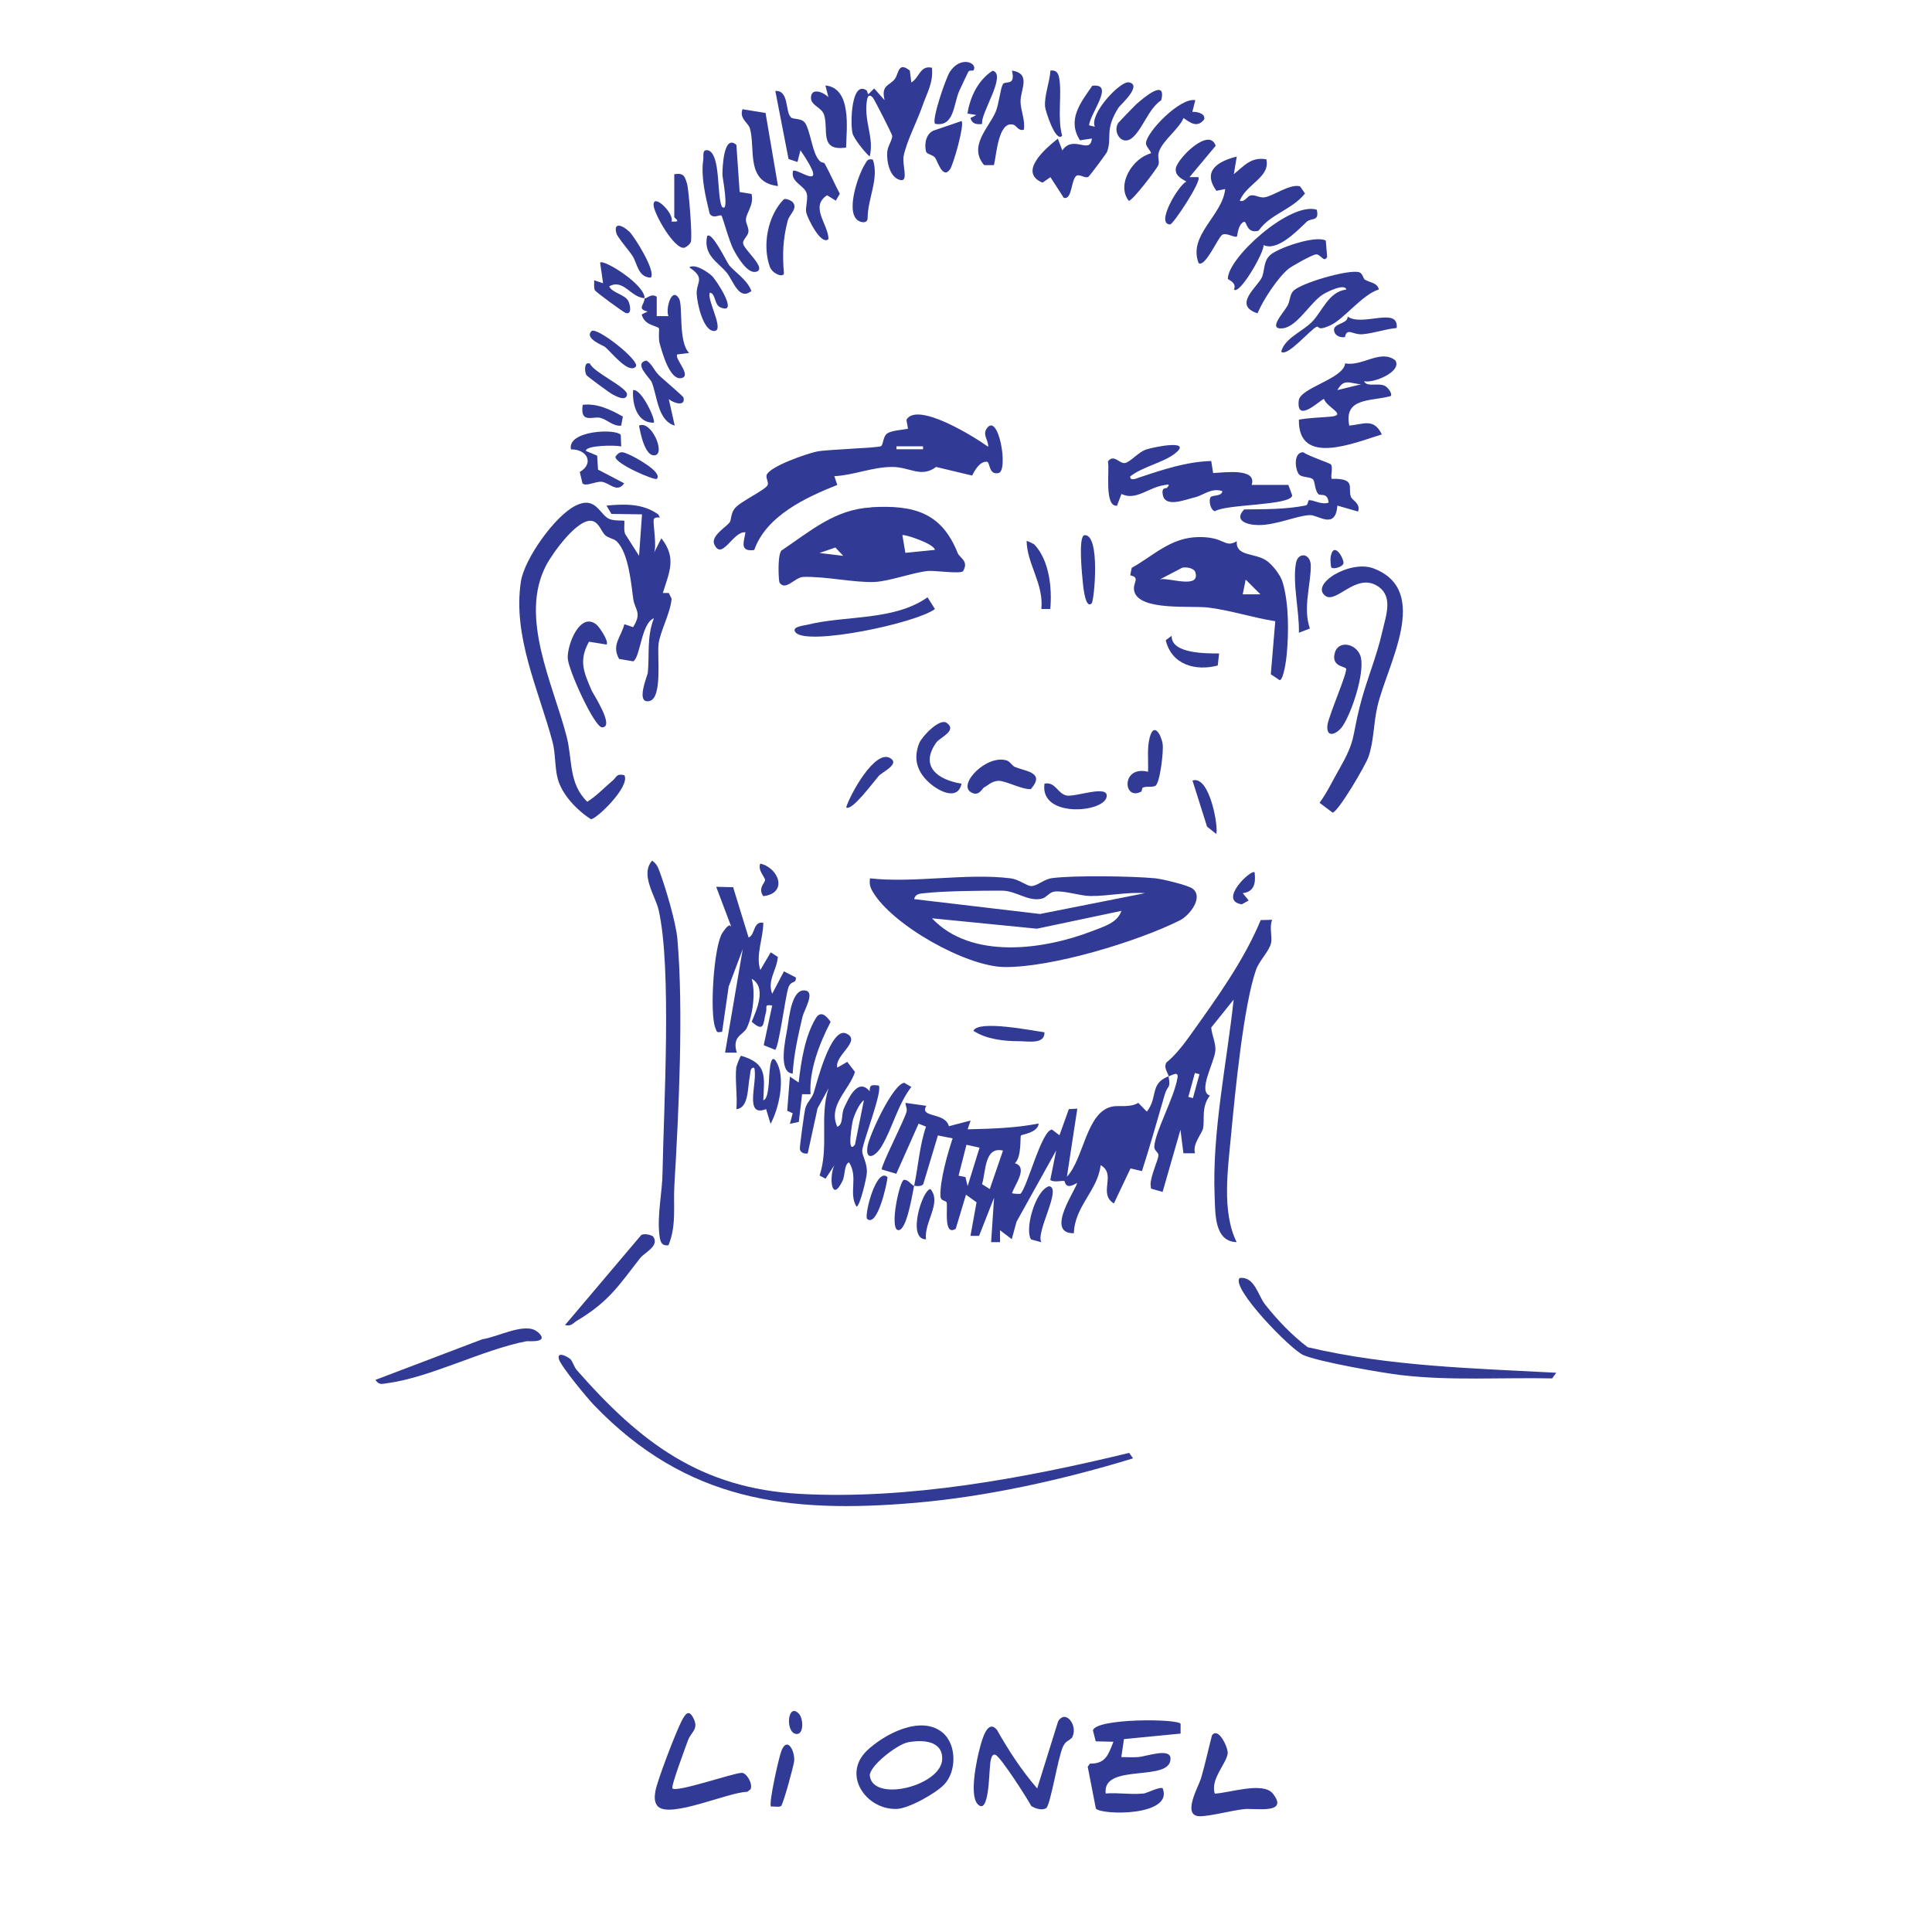 <svg xmlns="http://www.w3.org/2000/svg" id="Calque_1" viewBox="0 0 1300 1300"><defs><style>.st0{fill:#313a94}</style></defs><path d="M786.4 724.4c-.5-2.6-3.7-6-1.5-9.5 5.8-4.6 11.9-12.5 16.2-18.6 17.3-24.2 35.9-49.9 47.2-77.2l7.7-.2c-2.1 5.1.3 11.4-.8 15.9-1.4 5.5-7.9 11.6-10.1 17.9-8.4 24.2-14.1 83-16.7 110.6-2.1 22.8-6.5 51.9 3.7 72.5-15.2-.4-14.3-19.6-14.8-30.9-1.8-43.1 8.2-89.5 12.8-132.3L815 691.4c.4 5.1 3.2 10.5 2.8 15.6-.7 8-12.1 27.5-3.7 30.2-5.8 7.6-3.5 15.5-4.5 21.7-.6 3.8-7.4 10.7-5.5 17.1h-7.8c0 .1-2-15.8-2-15.8l-12 41.8-7.8-2.2-.3-2.7c-.1-5.8 5.5-17.3 5.3-20 0-1.5-3-3.2-2.8-5.6.6-10.2 13.4-32.8 15.6-46.2.8-4.6-2.9-2.2-6-1 1.6 8.7-.6 5.4-2.6 12.3-5 17.2-9.8 34.4-15.3 51.4l-7.7-1.8-11.2 23.6c-10.9-6.8 2.1-19.5-8.9-25.8-1.9 17.1-17.5 27.6-18 45.8-20.6.4 3.4-32.3 2-33.8-8.2 5.2-7.8-1.2-8.4-1.3-1.9-.5-6.5 1.2-9.5-.7l4-19.9-26.7 48-3.2 11.7-7.9-6v8h-6l2-29.9-10.1 25.7H653c0 .1 4.1-22.6 4.1-22.6l-7.1-5.1-6.9 22.9c-8.4 5.4-5.3-14.3-6.1-17.6-.4-1.6-4-.7-4.2-4.3-.4-10.5 4.8-28.7 8.2-38.9l-9.9-2-9.8 32.6c-.9 1.9-4.7 1.6-6.2 1.2-1.1 5-5 31.1-10.9 29.9-5.8-1.3 1.1-33.2 4-33.8 3-.3 4.7 3.3 6.9 4 2.8-13.1 3.6-27 8-39.8l-5-2-15 33.7-9.8-2.9c-.5-2.6 15-32.7 16.7-38.8.6-2.2-.7-3.9-.7-6l14 2c-4.9 8.3 12.6 4 15.2 13.7l14.6-3.8-2 5.9c16.4-.4 31.7-.8 47.8-3.9-.5 6.2-11.1 7.3-11.9 8s.7 14.3-4.1 18.7c9 2.7.2 14.2-1.9 20 0 .7 5.4.7 5.6.6 4.6-4 14.3-43.2 21.3-43.2l5 3.8 6.3-17.6 5.7-.3-7 45.8c11.5-12.2 12.9-43.5 30.4-47.2 4.8-1 12.1.9 17.6-2.5l5.8 5.9c7.7-9.8 1.6-18.9 14.9-23.9ZM804 722l-4.4 16.1 3.1.8 4.4-16.1zm-145 50.2-8.7-1.9-5.3 20.8 4.6.9 1.5 6.1 8-25.8Zm15.9 2c-12.5-2.9-11.4 13.6-14.1 22.6l5.2 3.3zM585.3 591c29.7 3.4 65.1-3.7 94.6 0 5.9.7 10.7 5.1 13.9 5.2 4 .1 8.5-4.5 13.9-5.3 14.7-2 54.4-1.4 69.8.1 4.7.5 21.8 4.6 24.9 6.9 7.7 5.7-1.9 18.1-8.5 21.4-28.9 14.4-86 31.7-117.9 31.4-25.8-.2-75.5-28.2-88.7-50.6-1.9-3.2-2.4-5.4-1.9-9.1Zm185.2 10c-12.3-.9-24.6 2-36.8 1.9-6.6 0-17.4-3.7-24-3-3.5.3-5.3 3.8-8.4 4.7-9.3 2.5-17.4-5.3-27.2-5.3-13.9 0-38.8.2-52.1 1.7-3 .3-6.1.4-6.9 4l84.7 10 70.6-14Zm-15.9 11.9-56.9 12-70.6-7c26.5 28.1 75.4 21.2 108.1 8.5 7.6-3 16.5-5.3 19.4-13.5M420 350.2c.6.6-.8 7.7 1.1 9.8l8.9 14 2-27.9-20.6-.3-3.3-5.6c12-1.1 24.4-1.6 34.9 6l1 2c-1.3-.1-3.7-.2-4.1 1.3-.7 2.8 2.3 18.1.1 22.6l5-9.9c10.5 13.3 5.3 22.8 1 36.8h4l1.9 3.8c-.6 9.4-7.9 22.4-8.8 30.8s2.7 36.1-6.1 38.1c-9.6 2.2-1.3-17.2-1.1-19 1.2-12.6-.8-24.1 4.1-36.7-8.6 3.4-9 26.1-13.9 29l-9.5-1.6c-5.4-9.5 1.4-14.7 3.5-23.4l5.9 2c6.2-9.9 1.2-11.5.1-19-1.4-10.1-3.1-30.9-11.1-38.7-2.1-2-5.5-2.1-7.8-4.2-2.7-2.5-3.9-8.2-8.5-9.5-9.7-2.6-27.1 21.9-31.2 29.8-18.3 34.9 4.6 79.6 13.8 115.3 4 15.6 1.2 31.6 13.9 43.8 6.4-4.1 11.6-9.7 17.3-14.5 2.4-2 2.2-4.7 7.6-3.4 4.3 7.5-19 29.9-22.5 29.6-9.3-5.9-19.6-16.6-22.4-27.5-1.9-7.4-1.4-16.9-3.4-24.5-9.4-35.2-26.9-70.9-21.3-107.9 2.3-15.1 22.7-44 36.7-51s16.2 6.3 23 9c3.3 1.3 9.5.8 9.8 1.1ZM664.9 300.4c.3-4.1-3.9-7.7-1-12 7.9-11.7 14.9 28.4 8 29.9s-5.5-7.5-7.9-7.6c-4.8-.3-8.1 5.8-9.9 9.3l-24.2-5.8c-10.3 7.6-17.4 0-29.7 0-13.1 0-25.8 5.6-38.8 6.2l2 5.9c-21.2 8.4-47.8 20.8-55.9 43.8-10.1 1.3-6.9-5.5-5.9-11.9-8.3-1.1-15.8 19.6-21 8-2.4-5.5 8.1-11.7 10.3-14.6 1.4-1.9.6-5.8 3.5-9.5 3.5-4.5 20.2-12.2 22.1-15.6.9-1.7-1.2-4.7-.7-6.7 1.6-5.8 27.4-14.7 34-16 7.2-1.4 41.2-2.4 43-3.6s1.1-6.4 4.3-8.6c3-2 10.1-2.3 13.9-3.1l-1.1-6c7.2-12.7 46.5 11.9 54.8 18Zm-61.7-.1v2h17.9v-2z" class="st0"/><path d="M586.3 341.3c28.6-1.6 47.2 3.5 58.1 30.8 1.4 3.5 7.6 5.2 3.7 12.1-1.3 2.3-19.1-.5-23.8 0-10.4 1.1-26 7-36 7.4-13.9.5-32.9-3.9-47.9-3.4-5.5.2-11.8 9.8-15.9 3.8-.6-.9-1.7-21 2-22 19-12.8 35.4-27.3 59.8-28.6Zm42.8 28.7c-.7-4.3-21-10.8-21.9-9.9l2 11.9zm-61.7 4-5.3-5.6-10.7 3.7 15.9 1.9ZM832.2 364c-.9 10.6 11.8 7.8 19.8 13.1 4.2 2.8 9.7 9.9 11.1 14.8 4.2 14.4 4.1 33.6 2.7 48.6-.3 3.2-2 16.6-4.7 17.2l-6-4 3-35.7c-14.4-2.2-30.8-7.5-45.1-9.2-11.3-1.4-46 2.4-49.7-10.7-1.7-5.9 4.6-9.3-2.8-11l1-5c15-8.4 26.1-20.3 44.6-20.7s17.4 7.7 26.1 2.8Zm-51.8 25.9c5-1.8 27.6 7 23.9-4.9-.9-2.8-6-3.6-8.8-3zm67.7 10-9.9-9.9-2 9.9zM493.4 597.3l10.3 33.5c4.5-1.5 2.9-11.1 9.9-9.9 0 10.6-5.3 21.8-2 31.8l7-11.9 4.8 3.1c-.8 9.2-7.3 15.8-3.8 24.8l7.9-15.1 8 4.1c.4 4.6-3.2 1.6-5 6.8-2.1 6.1-6.4 40.2-8.9 41.9l-7.7-3.1 5.7-26.7c-5.8-1-3.2 1.3-4.2 4.6-2 6.8-.6 14.3-9.6 6.3 3.5-8.3 10.1-23.2 0-28.9 2.7 9.2.8 24.8-3.4 33.3-2.3 4.6-10.1 5.2-6.6 16.4h-7.9l11.9-69.7-9.5 25.3-4.4 30.4c-4 .5-3.3.4-4.5-2.5-4-9.4-1.2-55.2 4.7-64.1s5.7-2.9 5.9-4.3l-10.1-26.7 11.6.3ZM383.5 914.2c2 1.9 2.7 5.6 4.7 7.8 42.5 48.4 83 79.5 150.1 83.2 72.7 4 151.2-10.5 221.5-27.6l2.6 3.7c-46.4 14.2-97.8 25.7-146.4 29.9-85.9 7.4-154-1.2-215.9-65.3-4.6-4.7-22.6-26.4-24-31.3-1.6-5.6 5.6-1.9 7.3-.3ZM760.5 320.3c-.4 3.7 4.1 1.7 6 1 15.7-5.2 31.5-10.6 48.5-11.1l1.3 8.1c7.6-.3 29.7-3.6 25.9 8h24.7c0-.1 2.6 7.1 2.6 7.1-1 6.9-44.5 5.7-52 10.6-3.2-.8-4.3-7.5-2.9-9.5 1-1.4 8.1-.5 7.8-4.1-7.7-2.3-12.5 2.9-18.6 4.3-6.4 1.5-19.4 7-21.3-1.4-1.3-5.8 2.3-4.5 2.7-5 2.2-2.7 1.4-2.4-1.7-1.9-11.2 1.7-18.9 10.7-28.9 6l-3 7.9c-8.8.8-4.8-24.3-6.1-29.8 3.9-5.2 7.6 1.4 11.2 1.1s9.1-7.4 14.7-9.2c6-1.9 31.8-6.9 18.9 3-7.9 6-21.2 8.5-29.7 15.1ZM900.8 518.2c11.6-20.4 8.7-21.1 14.1-42.6 4.3-17.3 11.4-33.5 15.2-50.5 2.5-11.1 7.7-24-3.4-30.9-14.4-8.8-27.4 12-34.8 6.8-10.8-7.7 16.4-24.6 32.4-18.5 39.2 15 8.8 65.2 2.5 93-2.7 11.6-2.2 22.7-6 33.8-1.9 5.6-20.2 36.8-24.1 37.5l-8.8-6.6c5.1-7 8.7-14.7 12.9-22.1ZM449.8 837.9c-5.1.7-5.6-3.1-6.1-6.9-1.6-13.6 1.9-28.3 2.1-41.8.8-44.5 6.3-137.6-2.6-176.8-2.1-9.5-12.7-23.8-4.4-33.3 2.7 1.9 3.8 3.9 4.9 7 4.1 11 11.1 34.4 12.1 45.7 4.2 48.3.9 116.5-2 165.3-.9 14 1.6 27.2-4 40.8M917.9 256.6c1.9 4.1 9.1.8 13.9 3 1.9.9 5.3 5.1 4 6.9-13.1 3.7-31.8.7-27.9 19.9 9.8-1 16.5-5.2 21.9 5.9-18.1 5.5-56.4 21.9-55.8-9.9 6.9-1.3 13.9-1.4 20.9-2 12.3-1-2.1-6.1-4-11.9-1.6-.4-18.8 17.3-17 1 .9-8.6 30.3-14.6 31.2-25 11.5 2.3 23.9-9.8 33.8-2 4.7 7.7-15.1 15.6-21 14Zm-2.1 2c-7.9-.7-11.5-4.1-15.9 3.9zM732.3 119c-2 1.2-5.3-1.7-7.7-.9-4.1 2.2-2.9 16.6-8.8 15l-9-13.9-5.3 3.7c-16.8-7 2.2-23.2 10.3-29.6l3 7.9c7.5-10.9 18.8 3.3 19.9-8l-8 1.2c-8.9-13.8.5-25.5 8.3-36.7 15.4-1.9-1.4 18.3-2.2 26.6l3.9 1c-3.9-8.6 17.1-31 22.9-29.9 9.5 1.8-6 15.5-6.9 16.9-9.8 15.5-4.1 19.8-7.8 29.9-.5 1.2-11.6 16.1-12.5 16.7ZM563.4 718.4l6.7-3.9 5.2 6.8c-4 12.4-18.4 22.5-11.9 36.9 4.2-1.6 2.6-8.3 4.4-12.3 3.4-7.6 9.6-20.9 17.4-11.6-.2-4.7 1.8-4.3 6-3.9 3.1 3-10.5 37.6-11 43.6-.3 3.7 3.4 8.2 3.1 15-.1 3.3-4.7 22.9-7 22.9-5.5-9.2 1.4-19.6-5-29.8-3.5 1.6-2.4 8.4-4.4 12.5-7.4 15.3-9.2-2.5-5.5-10.5l-5.9 9-4-2.1c6.4-19.7-.2-39.5 6-58.7l-7.4 13.5-6.6 30.3c-2.3.5-4.9-.6-5.3-2.9-.2-1.4 3-25.1 3.7-27.5 1.1-4 4.4-6.6 5.6-10.3 2-6.4 11.5-44.7 21.9-40 10.8 4.9-8.2 14.8-6 23m11.9 51.8 6-29.9c-3.1 2-6.5 10-7.4 13.4-.5 1.8-4.4 24.1 1.5 16.4ZM613.2 55.5c5.4-3 5.8-11.8 13.9-9.9 1 10.4-3.6 17.3-6.6 26.2-3.4 9.8-10.7 23.8-12.5 33.4-1 5.6 3.4 16.9-1.9 16-7.4-1.4-9.6-12.4-9.1-18.9.3-4.2 3.8-8.5 3.3-11.1-.3-1.4-12.1-24.7-13.1-25.7-2.9-2.8-3.6.2-4 2.9-1.8 13.9 5.1 24.2 2 36.9-3.3-2.7-10.5-11.9-11.5-15.4-1.7-6.3-1-36.4 9.5-29l1 2.6 4-4 7 7.9c-2.4-10.2 3-9.5 6.8-14.1 2.8-3.4 2.1-12.3 10.2-5.8zM832.2 105.3l-2 11.9c7-5.6 11.6-11.8 21.9-10 2.8 12.1-13.4 16.5-17.9 27.9 3.6 1.1 4.7-3 7.4-3.6 2.8-.6 5.9 1.7 9.1 1.3 5.9-.7 17.3-9.4 24.1-7.4l3.3 4.8c-8.9 11.1-23.3 13.7-31.2 25-8 2.3-7.9-5.9-9.6-6-4.3 1.2-4.6 9.5-5 9.9-1.3 1.2-7-2.8-9.9-1.1-2.8 1.7-11.5 22.3-15.9 19-7.2-18.8 16.1-31.9 17.9-49.8l-5.9 1.2c-9.8-13.6 1.3-20 13.9-23.1ZM1047.3 923.5l-2.9 4c-33.5-.7-68.1 1.7-101.4-2.2-13.1-1.5-55.4-8.9-66-13.5-8.7-3.8-49.3-45.6-42.8-51.9 10-1.1 12.3 11.8 17 17.8 8.5 10.7 17.8 20.5 28.7 28.8 54.6 12.9 111.3 14.2 167.3 17.2ZM918.5 188.2c3.1 2 8.3 1.9 9.3 6.6-11 3.2-23.6 20.1-32.8 24.2s-7.1.1-9.1.9c-3.9 1.5-19.7 20.5-23.8 16.8 2.2-9.1 14.3-13.6 20.7-20.1 6.8-6.8 11.3-20.6 23.1-21.7-.9-4.7-13.9 2-15.7 3.2-8.6 5.4-17.3 21.7-27 22.8-10.6 1.2.3-10.2 3-15 1.9-3.2 1.6-7.5 3.9-10 4.9-5.4 37.6-14.9 44.5-12.7 2.3.7 2.6 4.2 3.9 5.1ZM495.5 97.5l2.2 31.7 8 1.3c1.8 7.6-3.7 12.6-3.8 17.5 0 2.4 2 5.2 1.7 8s-3.8 5.1-3.6 7.7c.2 4 16.8 17.4 8.6 19.2-5.9 1.3-12.5-10.3-15-14.9-2.8-5.1-7.3-21.8-8.1-22.9s-5.7 2.6-8-1.4c-2.7-11.3-6-24.5-4.3-36.2.4-3-1-7.3 3.5-6.3 8.3 3.2 5.5 30 9 37.8 5.3 5.4.4-19.8.4-21.4 0-4.7.8-27.5 9.3-20.2ZM532 78.9c2.1 1.7 7.3.4 9.7 3.8 3.1 4.4 4.7 17.3 7.9 22.9s4.3 2.6 5.5 4.8c3.6 6.6 6.5 13.4 10 20l-2.7 4.6-5.9-3.6c-11.7 7.7.7 19.3 1 29.4-5 5-14.4-14.6-15-17.8-.8-4.1 1.9-10.2-.2-14.1-2.5-4.7-10.4-6.8-8.7-13.9 2.4-2.5 25.9 16.7 5-13.9l-2 7.9-6-2-8.9-45.8c9.4-.6 6.6 14.3 10.4 17.5Z" class="st0"/><path d="M895.6 312.6c1.4 2.3-.3 6.8.4 9.6 16.9-.4 10.7 6 13 12.1.9 2.4 6.7 4.5 4.8 9.9l-13.9-4c-1.3 16.6-12.8 6.2-18.6 6.4-8.9.4-22.6 6.8-34.5 6.7-7.4 0-17-2.9-9.6-10.5 13.5-.2 28.2 0 41.4-2.7 1.7-.3 1.4-3.6 2.3-3.6 3.3.1 8.5 3.3 13.1 1.7-.7-7.3-5.7-4.2-7-5.8-2.4-2.9-2.1-8-3.4-9.7-1.9-2.2-7.7-1.1-9.7-3.7-2.6-3.6-3.6-14.8 3.1-14.7 2.7 2.3 18.1 7.4 18.7 8.3ZM804.3 67.4l-2 7.9c2.7-.3 8.9.9 8 5-4.6 5.9-9.2 2.5-13.9-.9-3.2 7.5-13.8 14.9-16.5 22.5-1.4 3.8.6 6.5-.5 9.2-1 2.6-17.7 24.5-19.9 24-8.5-10.9 2.6-28.7 14.9-31.9.7-1-3.4-4.4-3.3-6.9.3-7.4 22.9-30.8 33.1-28.9ZM361.7 896.1c8.9 7.9-6.1 6.1-7.6 6.4-29.4 5.7-64.9 24.5-93.5 28.2-3.6.5-5.4 1.5-8-2.2l72.1-27.4c9.4-1.1 29.1-11.9 36.9-4.9ZM688.8 87.3c-3.6 1.1-4.7-3-7.3-3.5-9.9-2.1-11 20.9-12.7 27.3h-6.6c-10.8-12.7 3.1-25.1 7.7-35.7 2.3-5.4 3.1-15.4 4.9-18.7 1.5-2.7 8.8 1.7 6.1-9.2 13.3 2 5.6 13.1 5.8 20.9.1 6.2 3.3 12.4 2.2 18.9ZM846.1 210.8c-16.7-5.4-.1-17.7 2.9-24 2.1-4.4.9-10.9 5.7-15.2 5.3-4.8 30.6-13.5 37.4-9.7l.9 11c-2.3 4.3-4.4-2.2-7.6-1.7s-16.6 8.2-18.3 9.6c-7.4 6.1-17.1 20.9-20.9 29.9ZM433.9 200.8c1.4 0 4.6-3.6 8-1.1v13h7.9c-2.1-4.5 2-19.9 7-12 3 4.6-.7 29.1 6.9 36.8l-8 1c-2.2 2.6 10 14.3 2.9 15.9-8 1.8-13.1-17.6-14.7-23.2-1-3.5-.2-10-.5-10.3-2-2-9.8-1.9-11.6-9.3l4-2c-7.4-1.7-2.3-4.2-2-9-9.4-.3-14.2-13.3-23.9-7.9 2 4.4 10.6 5.4 12.9 9.9 1.2 2.3 2.7 9.7-2 7.9-1.7-.7-20.1-14.1-20.6-15.3-.7-2-.3-4.5-.4-6.6l6 2-2-13.9c2.4-2.5 30.3 14.9 29.9 23.9Z" class="st0"/><path d="M886 141.1c2 8.2-3.7 5.3-6.7 8.1-6.7 6.3-19.8 20.1-29.1 15.7.7 4.6-16.2 33.9-19.9 29.9 2.2-4.6-4.1-6.7-4.1-7.1-.4-14 41.9-52.2 59.8-46.6M629.1 409.8c-12.5 9.5-85.3 24.8-93.6 15.9-3.8-4 5.8-4.8 7.6-5.3 26.2-6.5 58.4-2.5 81-18.5zM495.7 717.4c.1-.8 2.4-7 3-7 17.7 5.3 15.6 13.5 14.9 29.9 2.9-.4 3.4-8.6 3.7-11.2s.3-24.7 5.8-13.3c5.2 10.7 1 30.2-4.6 40.4l-3-9.9c-15.3 6-5.4-18.5-8-27.8-3-.5-2.5 3.7-3 5.9-1.5 6.8-.5 21.3-9 21.9.8-9.2-1.1-19.9 0-28.9ZM401.5 420.4c1.8 1.5 8.5 11.4 6.6 13.3l-11.8-1.9c-7.1 12.9-3.4 20.6 1.8 32.8.9 2.1 15.9 24.9 7 24.8-5.1 0-22.9-38.9-23.1-46.7-.2-9.7 8.6-31.4 19.5-22.3M905.8 449.9c-1.2-1.7-10.2-1.4-7.6-10.7 2.6-9.2 15.8-5.8 17.6 3.6 2.1 11.1-6 36-12.2 45.5-3.8 5.8-11.4 8.9-10.4-.3.7-6.2 13.9-36.2 12.5-38.1ZM439.6 832.2c4.2 6.4-6 10.6-8.9 14.4-14.5 18.6-21.1 29.3-42.5 42.1-2.6 1.6-3.9 4-8 2.9l50.7-59.9c1.3-2.4 8-.7 8.7.5M545.4 736.3h-5.7c0 .1-2.2 18.6-2.2 18.6l-6 1.3 1.9-7.1-3.7-1.7 1.8-23 5.9 4c1.6-14 4.2-31.1 11.5-43.2 3.3-5.5 7.2-1.7 10 2.4-7.5 14.4-14.6 32.8-13.5 48.8ZM515.1 75.9l8.4 49.3c-22.1-2.6-15-25.1-18.9-38.8-1-3.7-7.3-6.6-5-12.9l15.5 2.5ZM453.8 117.2c6.3-.9 6.9 1.3 8.5 6.4 1.1 3.4 3.8 36.6 2.5 39.3-.8 1.7-2.6 3.1-4.3 3.8-6.8 1.3-20.3-22.7-20.7-28.5-.6-8.9 14.3 5.7 12 10.9h2.9c2.8-.3-1-2.5-1-3v-28.9ZM800.3 119.2h6c2.7 2.3-16.9 31.8-18.9 31.8-10.2.1 5.7-26.7 10.9-28.8-3.6-2.2-7.8-4-7.1-9.1 1.6-7.1 22.6-27.8 26.8-15l-17.7 21.2ZM661.8 530.2c-.8.3-3.3 6.2-8.6 2.8-8.7-5.4 10.7-25.5 24.2-21.3 2.3.7 3.7 3.7 5.6 4.4 7.3 3 20.5 3.6 10.6 14.9-6.1.3-17.1-5.8-21.8-5.6s-7.3 3.4-10.1 4.7ZM569.3 99.3c-18.3 2.6-11.6-12-14.8-22.1-1.6-4.9-8.7-6.2-8.8-11.1-.2-7.3 7.9-4.5 11.7-.7l-2-7.9c17.7 1.8 14.3 28.6 13.9 41.8M647 527.3c-2.4 11.5-14.7 5.4-21 0-8.6-7.3-11.9-16.4-7.4-27.4 1.8-4.3 13.6-16.9 18.4-13.5 7.4 5.2-4.5 9.8-6.9 13.1-11.5 16.1.8 25.2 16.8 27.8ZM533 135.6c4.5 4.5-1.8 8.3-3 13-3.2 12.5-3.6 22.5-2.5 35.3-.4 3.2-7.8.3-9.5-4.4-5.2-14.5-1.4-34.4 9.4-45.4 1.5-.7 4.5.6 5.6 1.6ZM647 81.4c2.2 2.3-5.5 29.4-7.8 32.6-4.9 6.9-8.4-5.8-10-7.9s-5.6-2.2-6.1-4.2c-1.3-5 0-12.4 5.6-14.2l18.4-6.3ZM479 185.6c3 2.8 18.6 26.7 5.7 21.2-4.2-1.8-3-9.2-7-9.9-2.5 4.4 10.1 25.5 3 25.8-7.6.4-11.7-19.1-11.9-24.9-.4-8 6.2-10.5-5-17.9 3.8-2.7 12.3 3 15.2 5.7M654.9 47.4c-.2.3-2.8-.4-3.4 1-1.8 3.9-4 8.2-5.9 12.5-4.1 8.8-3.3 24.8-16.4 22.4-2.5-2.5 7.2-30.7 9.9-34.9 7.4-11.4 19.2-5.9 15.9-1ZM608.5 728.6l4.7 2.8c-9.1 11.8-12.6 27.5-19.9 39.8-4.3 7.3-11.1 10.2-9.6.4 1.1-7.6 17.2-42.4 24.8-43M769 529.9c-.6.2-.6 2.5-1 2.7-12.3 6.8-13.9-17.8 4.5-13.3.3-7.4-.8-15.8 1.1-23 2.7-10.5 7.6-2.4 8.7 4.2.8 4.6-1.8 27.3-5.1 28.4s-5-.1-8.1 1Z" class="st0"/><path d="M533.5 722.4c-10.3-.5-4.9-23.3-3.7-30.5s2.9-27.7 12.6-25.3c5.9 1.5-1.4 13.3-2.4 17.5-2.9 12.3-5.9 25.6-6.6 38.2ZM761.9 92.7c-6.9 5.9-13.4-3.7-9.5-9.9.5-.7 10.6-11.2 12-12.5 5.1-4.5 20.6-17.8 17-2.9-8.6 5.7-12.5 19.4-19.5 25.3M442.7 251.8c2.9 3 16.9 14.6 17.2 15.7 1.6 6.5-7.1 3.6-9.9 1l4 17.9c-11.6-3.5-11.7-20.1-15.5-29.3-1.1-2.7-12.6-12.7-3.5-14.5 3.6 2.2 5.1 6.5 7.8 9.2ZM587.3 107.3c4.4 12.8-3.4 26.1-3.5 39.3 0 3.4-3.1 3.3-5.3 2.4-10.5-4.3-1.1-31.2 3.3-38.2 1.6-2.5 1.8-4.2 5.5-3.4ZM874 425.8c.4-14.1-4.4-33.3-2-46.8 1.4-7.9 10.1-6.8 10 1.9 0 12.6-5.4 28.5-.6 42l-7.5 2.9ZM702.8 527.3c7.5-1.5 8.8 6.9 15 8 6.1 1.1 28.6-7.7 26.8 1-2.2 10.7-45.1 14.1-41.8-8.9ZM660.9 83.4c-3.7.5-6.9 0-7.9-4l4-2-6-1c1.7-11.1 7.1-22.5 16.9-28.8 10 2.2-8.7 29.5-7 35.8M939.8 220.7c-7.7.7-15.1 3.5-22.9 4.2-6.6.6-10.6-4.8-11.9 1.9-2.6.5-5.9-.5-7-3.1-2.6-6.5 9.1-5.2 8.8-10.7 9.9 7.1 34.4-7.1 33 7.7M702.8 694.6c.3 8.3-11 6-17 6-10.2 0-22.2-1.3-30.8-7 3.2-7.5 40.2 0 47.8 1M734.6 405.9c-4.2 4.4-5.7-11.1-5.9-13-.5-5.3-3.4-31.9 1-32.8 10.9-.9 6.6 44 4.9 45.8M696.2 366.6c9.9 10.7 11.8 29.3 10.5 43.2h-6c1.7-17.1-9.7-30.3-9.9-45.8.2-.2 4.8 1.9 5.4 2.6M714.7 91.3c-4.3 5.1-11.3-16.8-11.5-19.5-.6-7.7 3.2-16.6 3.6-24.3 3.8-.6 5.3 1.6 5.9 5 2 11-1.4 26.8 2 38.8M700.8 835.9l-7-1.9c-4.5-6.5 2.7-32.8 12-35.8 9.2.8-9.4 31.5-5 37.8ZM788.4 427.8c-.5 12 22.7 11.9 31.9 11.9l-.9 8.1c-14.7 3.9-31-.3-35-17zM569.4 543.2c2.4-8.1 19.5-39.8 29.9-32.9 6.1 4-5.5 9-8.1 11.9s-18.4 24.4-21.8 21M417.7 292.7l.3 7.7c-4.2-1-23.9-.8-23.8 3l7.6 3.2.6 9.4 17.6 9.2c-4.7 6.9-10.1-.5-15.1-1-4.3-.4-9.9 3.2-12.9 1.2l-1.9-7.8c9.8-5.7 5.1-15.4-5.9-15.2-2.9-12.8 30.8-14.3 33.6-9.6ZM490.4 178.2c3.3 4.3 12.5 10 15.2 17.6-8.4 6.8-12.1-6.8-16.6-12.3-5.8-7.1-15.9-11.7-13.2-24.6 3.1-3.7 13 17.1 14.6 19.2ZM423.3 155.7c3.8 3.7 18.3 27 14.6 31.1-8.6-.1-9.1-9.7-12.3-14.6-2.4-3.7-10-12.4-10.8-15.1-2.3-8.2 4.4-5.3 8.4-1.4ZM818.3 561.1l-6.1-4.9-9.8-31c12-3.9 17.8 33.5 15.9 35.8ZM623.1 833.9c-13.1.2-2.4-33.7 3-33.8 7.8 9.3-4.5 22.3-3 33.8M427.9 246.6c-4.8 5.6-16.8-9.9-20.7-13.1-1.3-1.1-14.2-5.7-9.2-10.7 3.3-3.3 33.1 20.1 29.8 23.9ZM394.5 252.2c-1.1-1.9-1.7-9.3 2.5-7.5 2.3 5.9 25.6 16.1 24.9 20.9-.7 4.9-7.9.7-9.7-.2s-17.2-12.2-17.7-13.1ZM418 286.4c-5.5.6-8.9-3.8-13.9-5.2s-14 4.3-12-8.8c9.7-1.2 18.9 3.3 27 7.9l-1.1 6ZM597.2 792.1c-.3 4.3-6.9 34.6-13.9 27.9-1.4-4.6 6.7-34.9 13.9-27.9" class="st0"/><path d="M441.9 322.2c-1.3 1.3-28.2-10.2-27.8-14.9 3.1-4.4 5.3-3.1 9.3-1.4 3.1 1.3 23 11.8 18.5 16.4ZM513.6 603c-3.8-5.3 1.2-9 1.2-10.9 0-1.7-5.2-6.8-3.2-11 12.7 3 18.6 20 2 21.9M844.2 587c.8 6.9 0 13-8 14l4 4.9-4.6 2.6c-16.4-2.4 6.5-24 8.6-21.5M439.9 284.4c-11.3.4-14.6-12.7-13.9-21.9 5.7-1.1 15.5 20.4 13.9 21.9M430 286.4c8.1-3.9 17.8 18.4 10.9 19.9s-10.1-15.4-10.9-19.9M896 382c-.7-.5-.9-5.8-.6-7.5 2.1-11 9.1 1.7 8.6 4.5-.5 2.4-6.3 4.1-8 3M769.3 1206.9c2.1-.2 11.6-5.1 13.1-3.5 7.1 18.7-40.6 18.1-45 13.6l-5.5-28.2 1.5-2.1c10.7.2 12.4-6.2 15.8-14.7l-11.9-.3-1.9-7.4c2.4-8.2 56.9-7.9 59-4.4v6.6l-38.1 3.7-1.8 12.1c3.7 0 7.6.3 11.3 0 5.6-.4 21.5-6.4 21.8.8.6 16.6-46.1 2.7-43.6 23.7 8.1-.7 17.4.9 25.3 0ZM635.1 1201c-5.9 5.9-23.5 15.9-31.8 16.2-20.5.6-36.9-22.9-20-39.2 11.5-11 36.2-24.2 50.8-12.3 9.8 8 9.7 26.5 1 35.3m-24.3-28.6c-7 1.3-26.4 16.2-25.5 22.7 2.5 18 48.7 6.4 48.7-11.8 0-12.5-14-12.7-23.3-10.9ZM720.7 1169.7c-1.3 1.7-3.5 1.4-5.5 5.7-3.3 7.1-8.4 39.3-11.2 41.2s-7.5.3-10.1-1.4c-2.9-5.5-20.6-33-24-34.4s-3.6 6.3-3.8 8.3c-.6 4.2-.7 33-8.3 24.8-5.7-6.1-.6-30.1 1.7-38.4 1.3-4.7 5-19.3 11.4-11.4 7.8 13.9 16.7 27.4 27 39.3l14.1-45.2c5.5-8.8 14.2 4.3 8.9 11.6ZM452.5 1203.4c2.9 2.8 40-10.1 46.5-10.5 3.4-.2 7.8 7.7 6 11.1l-2.2 1.7c-12.2 0-51.3 17.8-59.9 10-2.9-2.7-2.5-7.1-1.9-10.5 1.3-7.3 13.9-40 17.6-47.1 2.6-5 5-8.5 8.3-1.3 3.2 6.9-2 8.7-4 14.3-1.4 4-11.7 31.1-10.4 32.3M817.3 1206.9c9.8-.4 32.6-8.3 39.2 0 11 14-11.6 9.7-19.1 10.4-8.3.8-23.3 4.9-30.1 4.8-12.4-.1-.7-20.3.8-25.4 2.8-9.5 4.9-19.4 7.4-29 4.2-6 10.8 7.9 10.6 11.9-.4 6.6-11.9 17.6-8.7 27.2ZM525.5 1215.3c-1.6.9-4.7 0-6.7.3-1.8-1.7 5.3-33.3 7-37.5 3.8-9.8 9-.4 8.6 6.7-.2 2.9-7.5 29.7-8.9 30.5M537.6 1153.2c3.1 3.3 3.4 14.7-2.2 13.5-7.2-1.5-5.3-21.6 2.2-13.5" class="st0"/></svg>